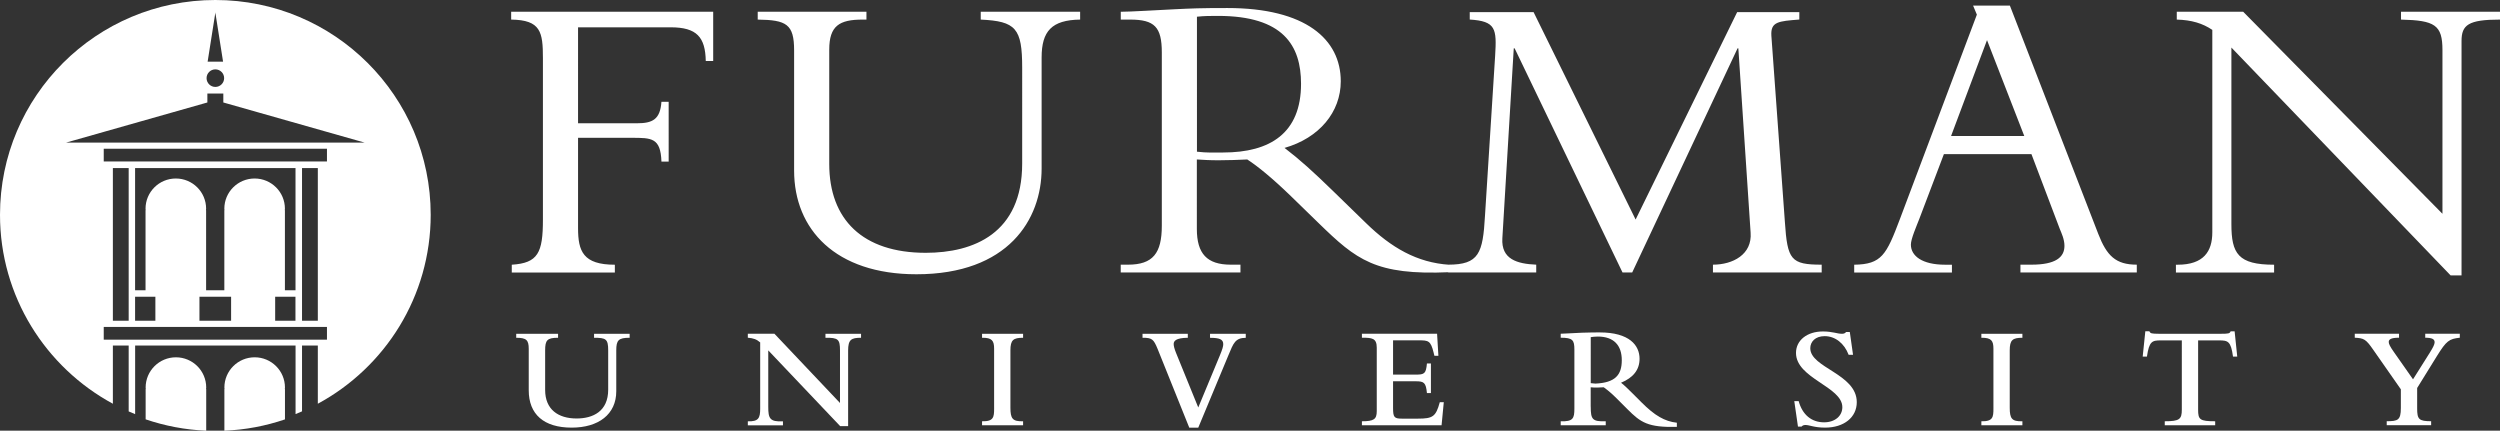 <?xml version="1.0" encoding="utf-8"?>
<!-- Generator: Adobe Illustrator 27.0.1, SVG Export Plug-In . SVG Version: 6.00 Build 0)  -->
<svg version="1.1" id="Layer_1" xmlns="http://www.w3.org/2000/svg" xmlns:xlink="http://www.w3.org/1999/xlink" x="0px" y="0px"
	 viewBox="0 0 495.24 85.32" style="enable-background:new 0 0 495.24 85.32;" xml:space="preserve">
<rect x="0" y="0" width="495.24" height="85.32" fill="#333333" stroke="none"/>
<style type="text/css">
	.st0{fill:#FFFFFF;}
</style>
<g>
	<path class="st0" d="M42.84,28.25h-0.36h-29.4l28-7.95v-1.77h3.16v1.77l28,7.95H42.84z M64.77,31.98H20.55v-2.52h44.22V31.98z
		 M59.83,33.29h3.13v30.25h-3.13V33.29z M30.78,63.54h-4.02v-4.76h4.02V63.54z M45.78,63.54h-6.27v-4.76h6.27V63.54z M58.53,63.54
		h-4.02v-4.76h4.02V63.54z M56.44,57.5V41.64h-0.03c0.01-0.1,0.03-0.2,0.03-0.3c0-3.3-2.69-5.98-6-5.98c-3.31,0-6,2.68-6,5.98
		c0,0.1,0.03,0.2,0.03,0.3h-0.03V57.5h-1.46h-0.66h-1.49V41.64h-0.03c0-0.1,0.03-0.2,0.03-0.3c0-3.3-2.69-5.98-6-5.98
		c-3.31,0-6,2.68-6,5.98c0,0.1,0.03,0.2,0.03,0.3h-0.03V57.5h-2.07V33.29h15.56h0.66h15.56V57.5H56.44z M22.36,33.29h3.13v30.25
		h-3.13V33.29z M64.77,67.29H20.55v-2.52h44.22V67.29z M42.66,13.74c0.96,0,1.74,0.78,1.74,1.74c0,0.96-0.78,1.74-1.74,1.74
		s-1.74-0.78-1.74-1.74C40.92,14.52,41.7,13.74,42.66,13.74 M42.65,2.57V2.45l0.01,0.06l0.01-0.06v0.12l1.52,9.65h-1.52h-0.02h-1.52
		L42.65,2.57z M42.66,0C19.1,0,0,19.05,0,42.55c0,16.17,9.05,30.23,22.36,37.43V68.45h3.13V81.5c0.42,0.19,0.85,0.36,1.28,0.54
		V68.45h15.56h0.66h15.56v13.58c0.43-0.17,0.86-0.35,1.28-0.54V68.45h3.13v11.53c13.32-7.2,22.36-21.26,22.36-37.43
		C85.32,19.05,66.22,0,42.66,0"/>
	<path class="st0" d="M44.45,85.32c4.18-0.17,8.21-0.95,12-2.24v-6.01h-0.03c0.01-0.1,0.03-0.2,0.03-0.3c0-3.31-2.69-5.99-6-5.99
		s-6,2.68-6,5.99c0,0.1,0.03,0.2,0.03,0.3h-0.03V85.32z"/>
	<path class="st0" d="M28.85,83.07c3.79,1.29,7.81,2.07,12,2.25v-8.25h-0.03c0-0.1,0.03-0.2,0.03-0.3c0-3.31-2.69-5.99-6-5.99
		c-3.31,0-6,2.68-6,5.99c0,0.1,0.03,0.2,0.03,0.3h-0.03V83.07z"/>
	<path class="st0" d="M132.46,20.16h-1.43c-0.25,3.51-1.76,4.26-4.86,4.26h-11.66V5.41h18.34c5.2,0,6.87,1.96,6.96,6.68h1.47V2.33
		h-40.02v1.55c5.87,0.08,6.29,2.45,6.29,7.66v31.95c0,6.6-0.97,8.62-6.17,8.95v1.55h20.42v-1.55c-6.29,0-7.29-2.67-7.29-7.24V27.3
		h10.57c4.02,0,5.78-0.02,5.95,4.71h1.43V20.16z M194.28,2.33v1.55c6.96,0.33,8.21,1.71,8.21,9.54V32.4
		c0,13.85-9.64,17.68-19.11,17.68c-12.49,0-19.11-6.6-19.11-17.6V9.83c0-4.73,2.01-5.95,6.62-5.95h0.75V2.33h-21.54v1.55
		c5.7,0.08,7.21,0.9,7.21,6.11v23.8c0,11.66,8.22,20.54,24.22,20.54c18.19,0,24.81-10.84,24.81-20.95v-22c0-5.22,2.01-7.42,7.63-7.5
		V2.33H194.28z M237.11,31.59c1.34,0.08,2.43,0.16,4.27,0.16c2.27,0,3.6-0.08,5.7-0.16c2.01,1.3,4.94,3.67,8.63,7.25l5.53,5.38
		c7.46,7.26,11.23,10.35,25.9,9.7v-1.47c-6.46-0.41-11.57-3.42-16.51-8.23l-6.62-6.44c-3.94-3.83-6.46-6.11-9.55-8.48
		c6.87-1.96,11.14-7.09,11.14-13.2c0-8.31-6.95-14.51-22.46-14.51c-5.45,0-7.12,0.08-10.56,0.25c-3.44,0.16-8.55,0.49-10.56,0.49
		v1.55h1.84c4.86,0,6.29,1.47,6.29,6.52v34.31c0,5.46-1.76,7.72-6.71,7.72h-1.43v1.55h23.72v-1.55h-1.93c-4.7,0-6.71-2.18-6.71-7.07
		V31.59z M237.11,3.31c1.51-0.16,2.6-0.16,4.19-0.16c12.91,0,16.43,5.87,16.43,13.45c0,9.78-6.12,13.61-15.42,13.61
		c-1.93,0-3.19,0.08-5.2-0.16V3.31z M323.33,53.98l20.87-44.4h0.16l2.43,36.51c0.33,4.32-3.52,6.34-7.46,6.34v1.55h21.54v-1.55
		c-6.12,0-6.79-0.96-7.29-8.46l-2.68-36.92c-0.16-2.77,1.43-2.85,5.54-3.18V2.41h-12.32l-20.11,41.08L303.8,2.41h-12.65v1.46
		c5.19,0.33,5.36,1.79,5.03,7.18l-2.01,31.7c-0.42,7.42-1.18,9.68-7.29,9.68v1.55h17.44v-1.55c-3.77-0.16-6.96-1.06-6.71-5.22
		l2.26-37.64h0.17l21.37,44.4H323.33z M402.42,30.53l5.62,14.83c0.33,0.81,0.92,2.04,0.92,3.34c0,2.28-1.76,3.73-6.54,3.73h-2.18
		v1.55h23.05v-1.55c-4.19,0-5.95-1.77-7.63-6.09L398.15,1.11h-7.29l0.75,1.79l-15.25,40.51c-2.68,7.09-3.61,8.95-9.05,9.03v1.55
		h19.36v-1.55h-1.34c-4.61,0-6.79-1.77-6.79-3.98c0-1.14,1.09-3.59,1.68-5.13l4.86-12.8H402.42z M401,26.94h-14.5l7.12-18.99
		L401,26.94z M487.62,54.55V8.12c0-3.18,1.34-4.24,7.62-4.24V2.33h-19.61v1.55c6.7,0.16,8.21,1.06,8.21,6.03v32.44L444.37,2.33
		h-13.16v1.55c2.93,0.08,5.11,0.74,7.04,2.04v40.1c0,3.75-1.68,6.42-6.87,6.42h-0.34v1.55h19.45v-1.55c-7.12,0-8.46-2.18-8.46-8.05
		V9.42l43.42,45.13H487.62z"/>
	<path class="st0" d="M102.28,66.12h8.27v0.79c-2.16,0-2.56,0.47-2.56,2.5v7.84c0,3.87,2.59,5.65,6.23,5.65
		c3.23,0,6.26-1.4,6.26-5.71v-7.78c0-2.27-0.44-2.5-2.8-2.5v-0.79h7.05v0.79c-2.21,0-2.65,0.47-2.65,2.5v8.1
		c0,4.57-3.53,7.2-8.83,7.2c-5.54,0-8.51-2.65-8.51-7.4v-8.19c0-1.78-0.47-2.21-2.48-2.21V66.12z"/>
	<path class="st0" d="M152.19,69.41v11.19c0,2.27,0.29,3,2.91,2.86v0.79h-6.96v-0.79c2.1,0.06,2.45-0.61,2.45-2.5V67.83
		c-0.7-0.61-1.34-0.84-2.45-0.93v-0.79h5.27l12.99,13.72V69.41c0-2.19-0.35-2.53-2.88-2.5v-0.79h7.05v0.79
		c-1.95,0-2.56,0.35-2.56,2.56v14.95h-1.57L152.19,69.41z"/>
	<path class="st0" d="M194.54,66.12h8.13v0.79c-1.95,0-2.51,0.44-2.51,2.5v11.33c0,2.19,0.41,2.77,2.51,2.71v0.79h-8.13v-0.79
		c2.3,0.06,2.39-0.84,2.39-2.5V69.09c0-1.57-0.38-2.21-2.39-2.18V66.12z"/>
	<path class="st0" d="M229.33,69.15c-0.82-2.01-1.14-2.24-3-2.24v-0.79h8.97v0.79c-2.39,0.03-2.8,0.64-2.8,1.25
		c0,0.38,0.15,0.96,0.47,1.75l4.4,10.81l4.28-10.31c0.52-1.25,0.67-1.81,0.67-2.24c0-0.96-0.76-1.25-2.62-1.25v-0.79h7.08v0.79
		c-2.07,0-2.45,1.08-3.38,3.32l-6.03,14.48h-1.78L229.33,69.15z"/>
	<path class="st0" d="M269.79,84.24v-0.79c2.36,0,2.94-0.38,2.94-2.01V68.88c0-1.92-0.96-1.98-2.94-1.98v-0.79h14.89l0.26,4.37
		h-0.79l-0.15-0.61c-0.58-2.39-1.05-2.45-2.91-2.45h-5.13v6.79h4.52c1.69,0,2.01-0.2,2.19-2.21h0.79v5.86h-0.79
		c-0.2-2.07-0.58-2.33-2.19-2.33h-4.52v5.3c0,1.81,0.23,2.1,1.72,2.1h3.23c2.94,0,3.53-0.41,4.31-3.26h0.79l-0.44,4.57H269.79z"/>
	<path class="st0" d="M315.12,80.57c0,2.51,0.32,2.97,2.97,2.88v0.79h-8.92v-0.79c2.45,0.09,2.71-0.58,2.71-2.5V69.26
		c0-1.89-0.32-2.36-2.71-2.36v-0.79c0.67,0,2.16-0.12,4.17-0.2c1.54-0.06,2.97-0.06,3.55-0.06c5.89,0,7.9,2.56,7.9,5.22
		c0,2.16-1.22,3.73-3.67,4.75c0.47,0.32,1.72,1.54,2.18,2.01l1.89,1.89c2.59,2.59,4.57,3.76,6.99,4.02v0.82
		c-5.74,0.14-7.17-0.87-9.79-3.5l-1.54-1.54c-1.49-1.49-1.92-1.89-3.15-2.8c-0.84,0.06-1.84,0.09-2.59,0V80.57z M315.12,75.9
		c0.2,0.03,0.76,0.09,0.93,0.09c3.87-0.18,5.22-1.66,5.22-4.63c0-2.94-1.57-4.69-4.75-4.69c-0.44,0-1.14,0.06-1.4,0.12V75.9z"/>
	<path class="st0" d="M355.44,79.46h0.87c0.73,2.68,2.53,4.2,5.04,4.2c2.13,0,3.61-1.25,3.61-3c0-4.08-9.18-5.68-9.18-10.75
		c0-2.51,2.21-4.25,5.33-4.25c0.96,0,1.66,0.12,2.24,0.23c0.58,0.12,1.05,0.23,1.54,0.23c0.38,0,0.58-0.09,0.82-0.35h0.73l0.64,4.52
		h-0.87c-0.87-2.3-2.68-3.7-4.75-3.7c-1.86,0-2.85,1.11-2.85,2.39c0,3.9,9.21,5.07,9.21,10.69c0,3-2.54,5.04-6.26,5.04
		c-2.18,0-3.09-0.52-3.9-0.52c-0.35,0-0.58,0.09-0.79,0.32h-0.7L355.44,79.46z"/>
	<path class="st0" d="M392.5,66.12h8.13v0.79c-1.95,0-2.51,0.44-2.51,2.5v11.33c0,2.19,0.41,2.77,2.51,2.71v0.79h-8.13v-0.79
		c2.3,0.06,2.39-0.84,2.39-2.5V69.09c0-1.57-0.38-2.21-2.39-2.18V66.12z"/>
	<path class="st0" d="M424.98,65.62h0.79c0.12,0.2,0.2,0.35,0.47,0.41c0.26,0.06,0.67,0.09,1.43,0.09h12.32
		c1.49,0,1.72-0.06,1.89-0.49h0.79l0.52,5.01h-0.84c-0.41-3.03-0.99-3.21-2.74-3.21h-4.17v13.72c0,1.98,0.32,2.3,3.38,2.3v0.79
		h-9.99v-0.79c2.91,0,3.38-0.38,3.38-2.3V67.43h-4.17c-1.72,0-2.3,0.18-2.74,3.21h-0.84L424.98,65.62z"/>
	<path class="st0" d="M470.11,69.26c-1.46-2.1-1.84-2.27-3.64-2.36v-0.79h8.77v0.79c-1.57,0-2.04,0.32-2.04,0.84
		c0,0.38,0.23,0.87,0.99,1.95l3.82,5.45l3.32-5.27c0.67-1.08,0.96-1.66,0.96-2.07c0-0.64-0.55-0.9-1.86-0.9v-0.79h6.85v0.79
		c-2.13,0.23-2.65,0.61-4.52,3.61l-3.93,6.35v4.05c0,2.16,0.35,2.53,2.77,2.53v0.79h-8.8v-0.79c2.21,0,2.8-0.2,2.8-2.62v-3.7
		L470.11,69.26z"/>
</g>
</svg>

